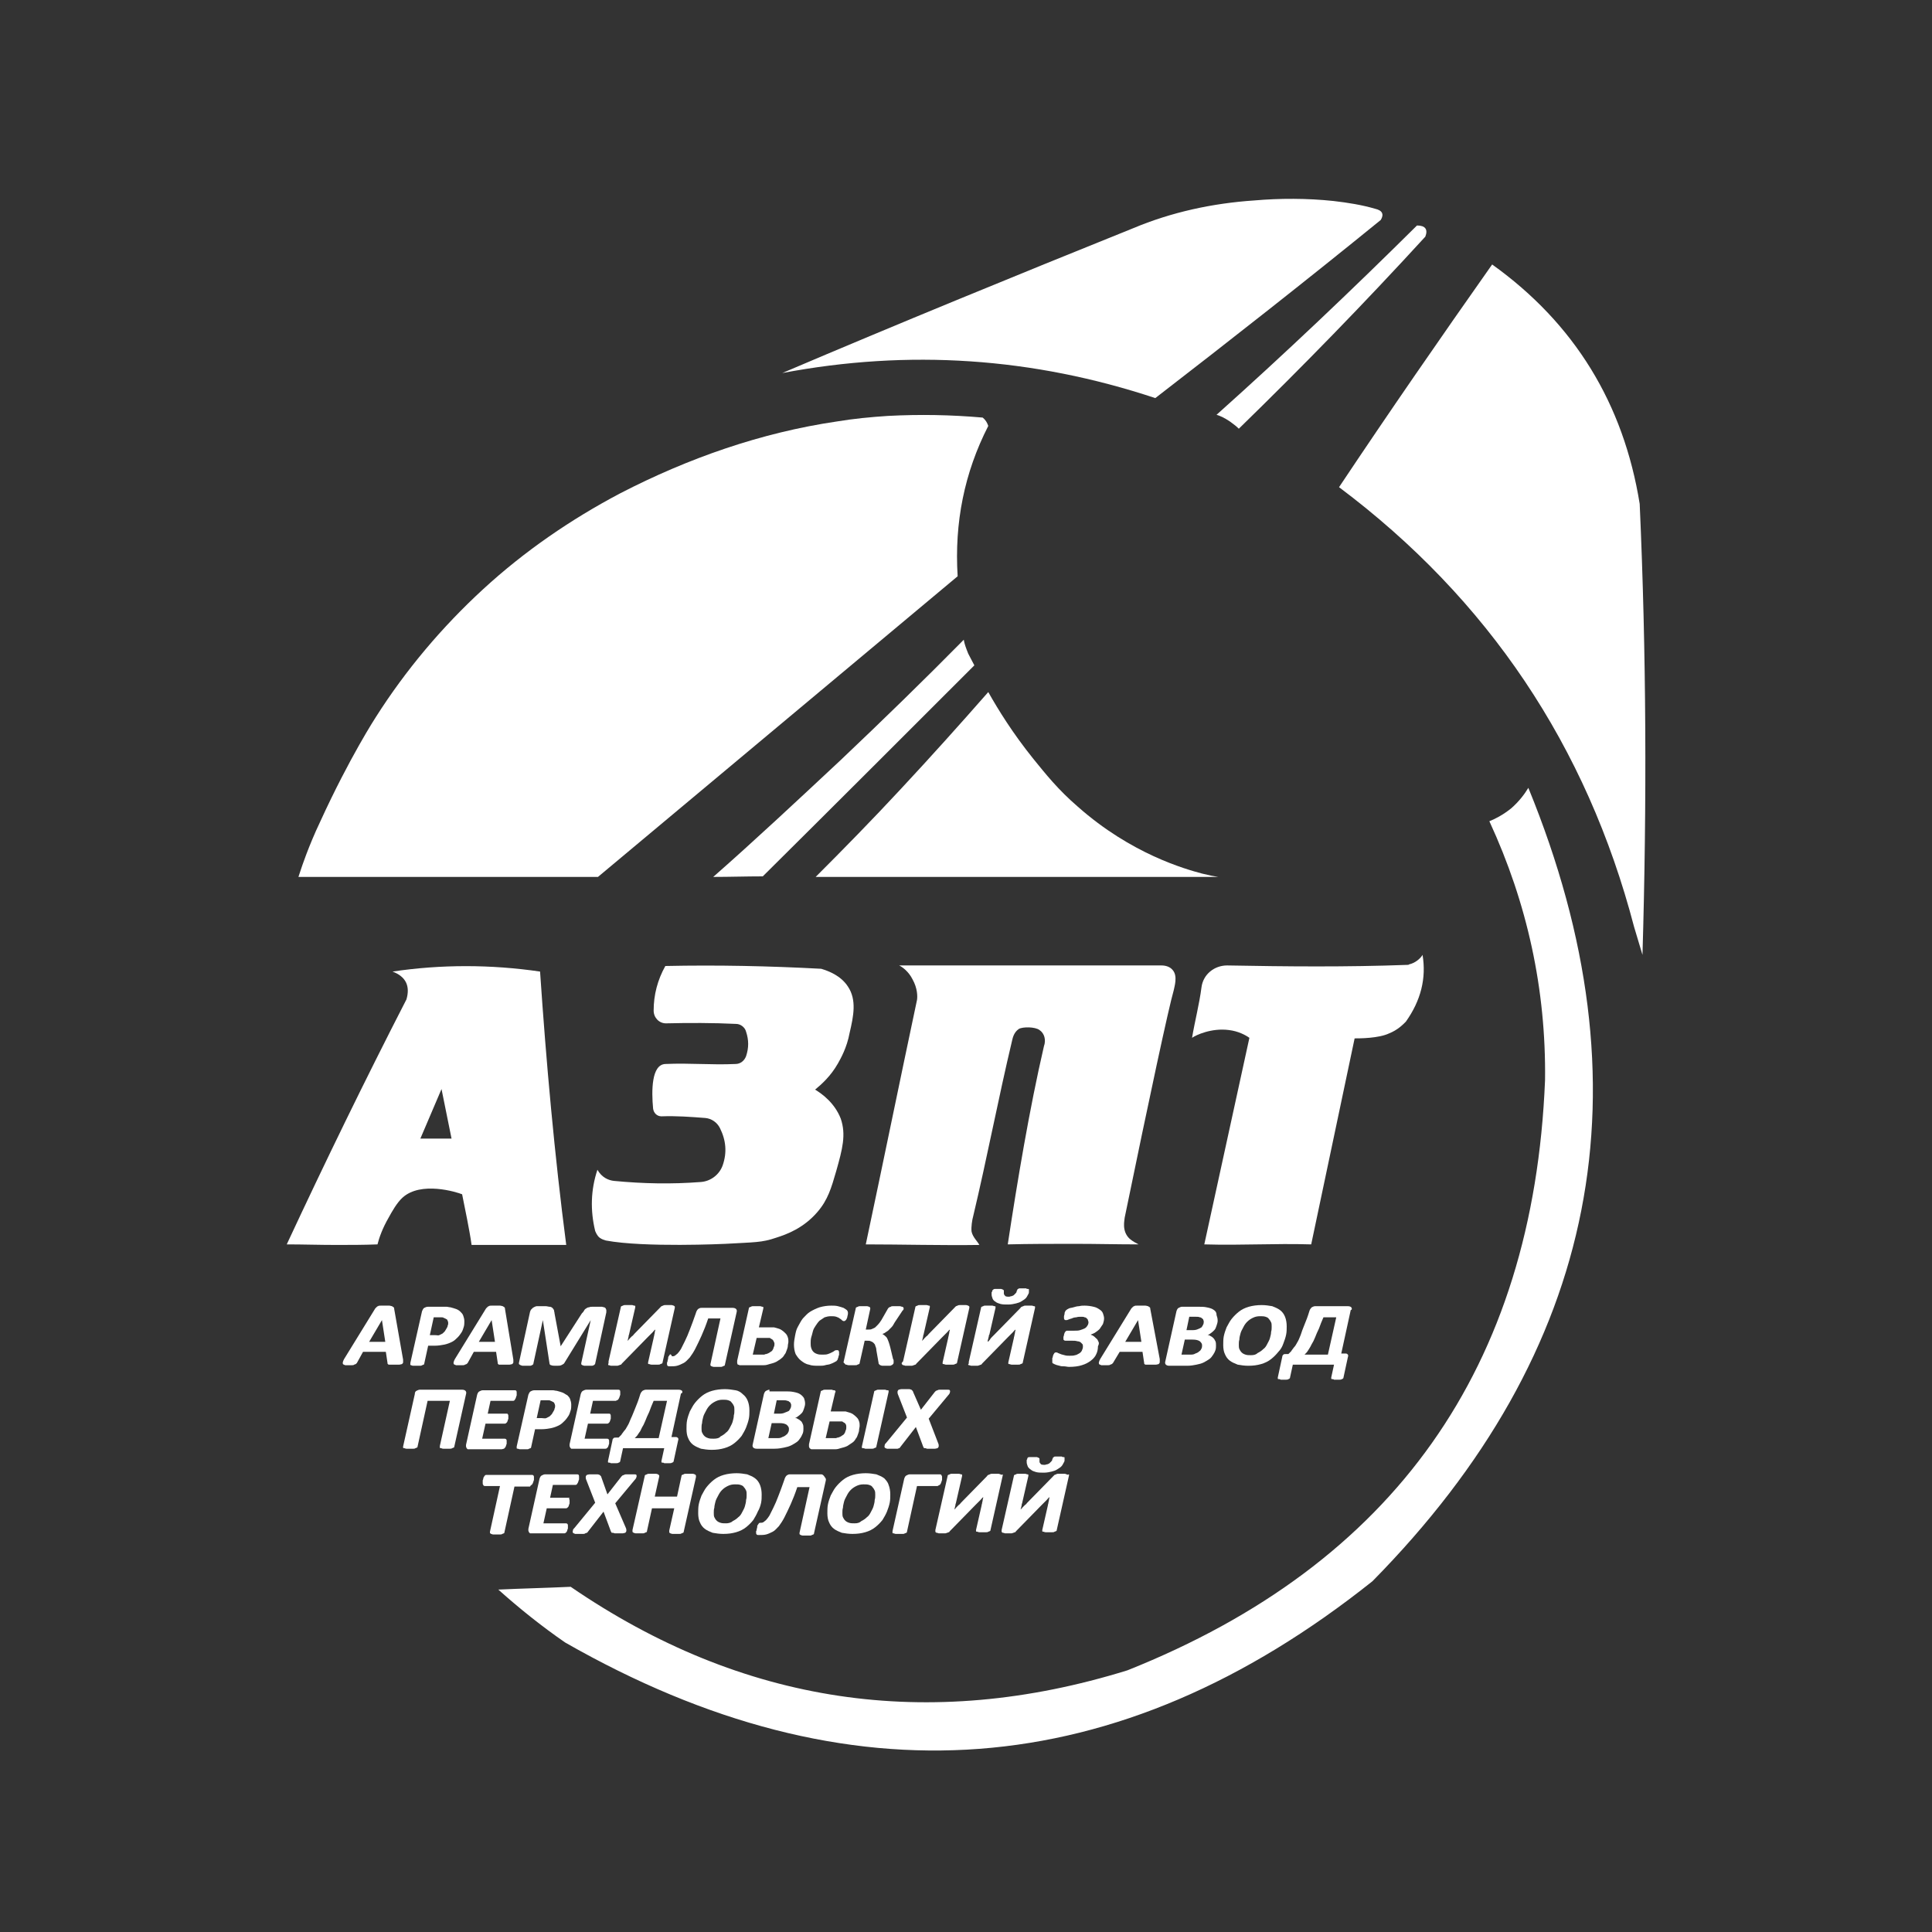 <?xml version="1.0" encoding="UTF-8"?> <svg xmlns="http://www.w3.org/2000/svg" width="347" height="347" viewBox="0 0 347 347" fill="none"><rect x="0" y="0" width="347" height="347" fill="#333333" stroke="none"/><path fill-rule="evenodd" clip-rule="evenodd" d="M239.5 36.1C242.1 36.4 244.6 36.8 247 37.5C248.3 37.8 248.6 38.5 248 39.5C234.6 50.4 221.1 61 207.5 71.5C185.5 64.2 163.2 62.7 140.5 67C161.4 58.1 182.4 49.5 203.5 41C210.4 38.1 217.8 36.5 225.3 36C229.9 35.6 234.8 35.6 239.5 36.1Z" fill="white"></path><path fill-rule="evenodd" clip-rule="evenodd" d="M254.5 40.5C256 40.5 256.5 41.2 256 42.5C245.2 54.3 234 65.8 222.5 77C222.1 76.6 221.6 76.2 220.9 75.7C220 75.1 219.2 74.7 218.5 74.5C230.8 63.5 242.8 52.1 254.5 40.5Z" fill="white"></path><path fill-rule="evenodd" clip-rule="evenodd" d="M159.5 74.7C165.2 74.4 170.8 74.5 176.5 75C177 75.4 177.3 75.9 177.5 76.5C173.2 84.9 171.4 93.9 172 103.5C150.5 121.5 128.9 139.5 107.4 157.5C100.2 157.5 85.4 157.5 78.2 157.5C72.8 157.5 59 157.5 53.6 157.5C53.7 157.2 53.9 156.6 54.1 156C54.1 156 55.4 152 57.5 147.6C62.8 136 67.5 128.8 67.5 128.8C72.9 120.3 79.4 112.6 86.8 105.8C94.2 99 102.5 93.3 111.4 88.6C123.6 82.3 136.7 77.7 150.3 75.7C153.3 75.2 156.4 74.9 159.5 74.7Z" fill="white"></path><path fill-rule="evenodd" clip-rule="evenodd" d="M294.5 90.5C291.6 72.5 282.8 58.1 268 47.5C258.7 60.7 249.5 74 240.5 87.5C267.3 107.6 285 134 293.5 166.5C294 168.2 294.5 169.8 295 171.5C295.8 144.3 295.7 117.3 294.5 90.5Z" fill="white"></path><path fill-rule="evenodd" clip-rule="evenodd" d="M173.1 114.9C173.2 115.6 173.5 116.4 173.9 117.4C174.3 118.2 174.7 118.9 175 119.5C162.8 131.7 149.2 145.3 137 157.4C134 157.4 131 157.5 128.1 157.5C135.5 151 143.3 143.7 150.9 136.6C158.6 129.3 166 122.1 173.1 114.9Z" fill="white"></path><path fill-rule="evenodd" clip-rule="evenodd" d="M177.5 124.3C179.3 127.5 181.9 131.7 185.6 136.3C187.8 139 190 141.8 193.6 144.9C203.2 153.4 212.9 156.1 215.9 156.9C217.1 157.2 218.1 157.4 218.8 157.5C213.1 157.5 195.9 157.5 190.3 157.5C178.5 157.5 158.4 157.5 146.5 157.5C151.5 152.5 156.7 147.2 161.8 141.7C167.3 135.8 172.5 130 177.5 124.3Z" fill="white"></path><path fill-rule="evenodd" clip-rule="evenodd" d="M274.5 141.5C296.5 195.2 287.2 242.7 246.5 284C200.7 320.5 152.4 324.1 101.5 295C97.3 292.1 93.3 288.9 89.5 285.5C93.8 285.3 98.2 285.2 102.5 285C133.3 306.1 166.7 311.1 202.5 300C250.4 280.9 275.4 245.6 277.5 194C277.7 177.7 274.3 162.2 267.5 147.5C268.5 147.1 269.9 146.4 271.4 145.2C272.9 143.9 273.9 142.5 274.5 141.5Z" fill="white"></path><path fill-rule="evenodd" clip-rule="evenodd" d="M152.3 177.2C151 175.2 148.8 174.4 147.5 174C138.2 173.5 128.8 173.3 119.5 173.5C118.1 176 117.4 178.7 117.4 181.5C117.4 182.8 118.4 183.8 119.6 183.8C123.7 183.7 128.1 183.7 132.2 183.9C133 183.9 133.8 184.5 134 185.3C134.5 186.8 134.5 188.2 134 189.7C133.7 190.5 133 191.1 132.1 191.1C127.6 191.3 124 190.9 119.5 191.1C117 191.2 117 195.9 117.3 199.1C117.4 199.9 118 200.5 118.8 200.5C121.5 200.4 124.1 200.6 126.7 200.8C127.8 200.9 128.8 201.6 129.3 202.6C130.4 204.8 130.6 207 129.8 209.3C129.2 211 127.6 212.2 125.8 212.3C120.6 212.7 115.5 212.6 110.3 212.1C109.3 212 108.1 211.5 107.3 210.1C106.1 213.7 106 217.4 106.9 221.1C107 221.3 107.2 221.9 107.7 222.3C108.1 222.6 108.5 222.7 108.8 222.8C115.7 224.1 130.3 223.4 130.3 223.4C135.5 223.1 136.8 223.2 139.4 222.3C141.3 221.7 144.3 220.6 146.8 217.7C148.7 215.5 149.3 213.4 150.2 210.3C151.3 206.4 152 203.8 151 200.9C149.9 198.1 147.7 196.5 146.4 195.7C147.5 194.8 149.2 193.3 150.5 191C151 190.1 152.1 188.2 152.6 185.5C153.3 182.5 153.9 179.6 152.3 177.2Z" fill="white"></path><path fill-rule="evenodd" clip-rule="evenodd" d="M161.5 173.4H208.6C209.3 173.4 210.1 173.6 210.6 174.2C211.6 175.3 210.9 177.3 210.8 177.9C209.9 181 206.5 196.8 202 218.7C202 219.1 201.4 221.1 202.9 222.5C203.5 223 204.1 223.3 204.5 223.5C200.7 223.5 196.9 223.4 193 223.4C188.9 223.4 184.9 223.4 181 223.5C182.7 212.3 184.9 199.1 187.5 187.9C187.9 186.8 187.6 185.6 186.7 185C185.9 184.4 183.7 184.4 183 184.8C182.1 185.4 181.9 186.4 181.8 186.8C179.3 197.3 177.3 207.9 174.8 218.4C174.6 219.1 174.4 220.4 174.5 221.2C174.7 222.2 175.6 223 175.9 223.6C169.4 223.7 161.8 223.5 155.5 223.5C158.6 208.9 161.6 194.2 164.7 179.6C164.8 179 164.8 177.5 163.9 175.9C163.2 174.5 162.1 173.7 161.5 173.4Z" fill="white"></path><path fill-rule="evenodd" clip-rule="evenodd" d="M255.5 171.5C256.2 175.7 255.2 179.7 252.5 183.5C251.9 184.1 251 185 249.5 185.6C247.6 186.5 244.2 186.5 243.3 186.5C240.7 198.8 238.1 211.2 235.5 223.5C228.7 223.3 223.2 223.7 216.3 223.5C219 211.1 221.7 198.8 224.4 186.4C223.7 185.9 222.4 185.2 220.7 185C217.6 184.6 214.8 185.9 214.1 186.4C214.6 183.4 215.4 180.4 215.8 177.3C216.1 175 218.1 173.4 220.4 173.4C231.2 173.6 241.8 173.7 252.7 173.3C252.9 173.3 253 173.3 253.1 173.2C254.1 173 255.1 172.2 255.5 171.5Z" fill="white"></path><path fill-rule="evenodd" clip-rule="evenodd" d="M97 174.5C88.1 173.2 79.2 173.2 70.5 174.5C72.9 175.4 73.7 177.1 73 179.5C65.5 194.1 58.4 208.7 51.5 223.5C54.4 223.5 57.4 223.6 60.4 223.6C62.9 223.6 65.3 223.6 67.8 223.5C68.1 222.3 68.7 220.6 69.8 218.7C70.4 217.6 71.3 216 72.3 215.1C75.6 212.1 82 214.1 83 214.5C83.3 216 83.6 217.5 83.9 219C84.2 220.6 84.5 222.1 84.7 223.6C90.4 223.6 96 223.6 101.7 223.6C99.6 207.5 98.1 190.8 97 174.5ZM75.5 204.5C76.8 201.5 78 198.6 79.3 195.6C79.9 198.6 80.5 201.5 81.1 204.5C79.2 204.5 77.4 204.5 75.5 204.5Z" fill="white"></path><path d="M70.8 235.1C70.8 235 70.8 234.9 70.7 234.8C70.6 234.7 70.5 234.7 70.4 234.6C70.3 234.6 70.1 234.5 69.9 234.5C69.7 234.5 69.4 234.5 69.1 234.5C68.8 234.5 68.6 234.5 68.4 234.5C68.2 234.5 68 234.5 67.9 234.6C67.8 234.6 67.7 234.7 67.6 234.8C67.5 234.9 67.5 234.9 67.4 235L61.8 244.1C61.7 244.3 61.6 244.5 61.6 244.6C61.5 244.8 61.6 244.9 61.6 245C61.7 245.1 61.8 245.1 62 245.2C62.2 245.2 62.4 245.2 62.6 245.2C62.9 245.2 63.1 245.2 63.2 245.2C63.4 245.2 63.5 245.2 63.6 245.1C63.7 245.1 63.8 245 63.9 245C64 244.9 64 244.9 64.1 244.8L65.2 242.8H69.3L69.6 244.8C69.6 244.9 69.6 245 69.7 245C69.7 245.1 69.8 245.1 69.9 245.1C70 245.1 70.1 245.1 70.3 245.1C70.4 245.1 70.6 245.1 70.9 245.1C71.2 245.1 71.5 245.1 71.7 245.1C71.9 245.1 72.1 245 72.2 245C72.3 244.9 72.4 244.8 72.4 244.7C72.4 244.6 72.4 244.4 72.4 244.2L70.8 235.1ZM69.2 241H66.3L68.6 237.1L69.2 241Z" fill="white"></path><path d="M73.8 245.2C73.9 245.2 74 245.3 74.2 245.3C74.4 245.3 74.5 245.3 74.8 245.3C75 245.3 75.2 245.3 75.4 245.3C75.6 245.3 75.7 245.3 75.8 245.2C75.9 245.2 76 245.1 76.1 245.1C76.2 245 76.2 245 76.2 244.9L76.9 241.7H78C78.7 241.7 79.3 241.6 79.8 241.5C80.3 241.4 80.8 241.2 81.2 241C81.6 240.8 81.9 240.5 82.2 240.2C82.5 239.9 82.7 239.6 82.9 239.3C83.1 239 83.2 238.6 83.3 238.3C83.4 238 83.4 237.6 83.4 237.3C83.4 236.9 83.3 236.6 83.2 236.3C83.1 236 82.9 235.8 82.7 235.6C82.5 235.4 82.2 235.2 81.9 235.1C81.6 235 81.3 234.9 80.9 234.8C80.7 234.8 80.4 234.7 80.2 234.7C80 234.7 79.7 234.7 79.4 234.7H76.9C76.6 234.7 76.4 234.8 76.2 234.9C76 235 75.9 235.3 75.8 235.5L73.7 244.8C73.7 244.9 73.7 245 73.7 245.1C73.6 245.1 73.7 245.1 73.8 245.2ZM78.1 239.8H77.2L77.9 236.6H78.8C79 236.6 79.1 236.6 79.3 236.6C79.4 236.6 79.6 236.6 79.7 236.7C80 236.8 80.1 236.9 80.3 237C80.4 237.2 80.5 237.4 80.5 237.6C80.5 237.8 80.5 237.9 80.4 238.1C80.4 238.3 80.3 238.4 80.2 238.6C80.1 238.8 80 238.9 79.9 239.1C79.8 239.2 79.6 239.4 79.5 239.5C79.3 239.6 79.1 239.7 78.9 239.8C78.7 239.9 78.5 239.8 78.1 239.8Z" fill="white"></path><path d="M89.1 242.8L89.4 244.8C89.4 244.9 89.4 245 89.5 245C89.5 245.1 89.6 245.1 89.7 245.1C89.8 245.1 89.9 245.1 90.1 245.1C90.2 245.1 90.4 245.1 90.7 245.1C91 245.1 91.3 245.1 91.5 245.1C91.7 245.1 91.9 245 92 245C92.1 244.9 92.2 244.8 92.2 244.7C92.2 244.6 92.2 244.4 92.2 244.2L90.7 235.1C90.7 235 90.7 234.9 90.6 234.8C90.5 234.7 90.4 234.7 90.3 234.6C90.2 234.6 90 234.5 89.8 234.5C89.6 234.5 89.3 234.5 89 234.5C88.7 234.5 88.5 234.5 88.3 234.5C88.1 234.5 87.9 234.5 87.8 234.6C87.7 234.6 87.6 234.7 87.5 234.8C87.4 234.9 87.4 234.9 87.3 235L81.7 244.1C81.6 244.3 81.5 244.5 81.5 244.6C81.4 244.8 81.5 244.9 81.5 245C81.6 245.1 81.7 245.1 81.9 245.2C82.1 245.2 82.3 245.2 82.5 245.2C82.8 245.2 83 245.2 83.1 245.2C83.3 245.2 83.4 245.2 83.5 245.1C83.6 245.1 83.7 245 83.8 245C83.9 244.9 83.9 244.9 84 244.8L85.1 242.8H89.1ZM88.9 241H86L88.3 237.1L88.9 241Z" fill="white"></path><path d="M93.5 245.2C93.6 245.2 93.7 245.3 93.9 245.3C94 245.3 94.2 245.3 94.5 245.3C94.8 245.3 94.9 245.3 95.1 245.3C95.3 245.3 95.4 245.3 95.5 245.2C95.6 245.2 95.7 245.1 95.7 245.1C95.8 245 95.8 245 95.8 244.9L97.5 237.1L98.7 244.9C98.7 245 98.8 245.2 99 245.2C99.2 245.3 99.5 245.3 99.9 245.3C100.3 245.3 100.6 245.3 100.8 245.2C101 245.1 101.2 245 101.3 244.9L106.1 237.1L104.4 244.8C104.4 244.9 104.4 245 104.4 245C104.4 245.1 104.5 245.1 104.6 245.2C104.7 245.2 104.8 245.3 105 245.3C105.1 245.3 105.3 245.3 105.6 245.3C105.8 245.3 106 245.3 106.2 245.3C106.4 245.3 106.5 245.3 106.6 245.2C106.7 245.2 106.8 245.1 106.8 245.1C106.8 245 106.9 245 106.9 244.9L108.9 235.7C108.9 235.6 108.9 235.4 108.9 235.3C108.9 235.2 108.8 235.1 108.8 235C108.7 234.9 108.6 234.8 108.5 234.8C108.4 234.8 108.2 234.7 108.1 234.7H106.5C106.2 234.7 106 234.7 105.8 234.8C105.6 234.8 105.4 234.9 105.3 235C105.1 235.1 105 235.2 104.9 235.4C104.8 235.6 104.7 235.7 104.5 235.9L100.7 241.8L99.6 235.9C99.6 235.7 99.5 235.5 99.5 235.3C99.4 235.1 99.3 235 99.2 234.9C99.1 234.8 98.9 234.7 98.7 234.7C98.5 234.7 98.3 234.6 98 234.6H96.5C96.4 234.6 96.2 234.6 96.1 234.7C96 234.7 95.9 234.8 95.7 234.9C95.6 235 95.5 235.1 95.4 235.2C95.3 235.3 95.3 235.4 95.2 235.6L93.2 244.8C93.2 244.9 93.2 245 93.2 245C93.3 245.1 93.4 245.1 93.5 245.2Z" fill="white"></path><path d="M109.3 245.2C109.4 245.2 109.5 245.2 109.7 245.3C109.8 245.3 110 245.3 110.3 245.3C110.5 245.3 110.7 245.3 110.8 245.3C110.9 245.3 111 245.3 111.2 245.2C111.3 245.2 111.4 245.1 111.5 245.1C111.6 245.1 111.6 245 111.7 244.9L116.3 240.2C116.6 239.9 116.9 239.6 117.2 239.3C117.4 239.1 117.5 238.9 117.7 238.8C117.7 239 117.6 239.1 117.6 239.3C117.6 239.5 117.5 239.7 117.5 239.8C117.5 240 117.4 240.1 117.4 240.3L116.4 244.7C116.4 244.8 116.4 244.9 116.4 244.9C116.4 245 116.5 245 116.6 245C116.7 245 116.8 245.1 117 245.1C117.2 245.1 117.3 245.1 117.6 245.1C117.8 245.1 118 245.1 118.2 245.1C118.4 245.1 118.5 245.1 118.6 245C118.7 245 118.8 244.9 118.9 244.9C119 244.8 119 244.8 119 244.7L121.2 234.9C121.2 234.8 121.2 234.7 121.2 234.7C121.2 234.6 121.1 234.6 121 234.5C120.9 234.5 120.8 234.4 120.6 234.4C120.5 234.4 120.3 234.4 120 234.4C119.8 234.4 119.7 234.4 119.5 234.4C119.4 234.4 119.2 234.4 119.1 234.5C119 234.5 118.9 234.6 118.8 234.6C118.7 234.7 118.7 234.7 118.6 234.8L113.9 239.6C113.8 239.7 113.7 239.9 113.5 240C113.4 240.1 113.2 240.3 113.1 240.4C113 240.5 112.9 240.7 112.7 240.8C112.7 240.7 112.8 240.6 112.8 240.5C112.8 240.3 112.9 240.2 112.9 240C112.9 239.8 113 239.7 113 239.6L114.1 234.8C114.1 234.7 114.1 234.6 114.1 234.6C114.1 234.5 114 234.5 113.9 234.5C113.8 234.5 113.7 234.4 113.5 234.4C113.4 234.4 113.2 234.4 112.9 234.4C112.6 234.4 112.5 234.4 112.3 234.4C112.1 234.4 112 234.4 111.9 234.5C111.8 234.5 111.7 234.6 111.6 234.6C111.5 234.7 111.5 234.7 111.5 234.8L109.3 244.5C109.3 244.6 109.3 244.7 109.3 244.8C109.2 245.1 109.2 245.1 109.3 245.2Z" fill="white"></path><path d="M120.3 243.3C120.2 243.4 120.2 243.5 120.1 243.6C120 243.7 120 243.8 120 244C120 244.1 119.9 244.3 119.9 244.4C119.9 244.5 119.9 244.6 119.8 244.7C119.8 244.8 119.8 244.9 119.8 244.9C119.8 245.1 119.8 245.2 119.9 245.3C120 245.4 120.1 245.4 120.3 245.4C120.8 245.4 121.2 245.4 121.6 245.3C122 245.2 122.4 245 122.8 244.8C123.2 244.6 123.5 244.2 123.9 243.8C124.2 243.4 124.6 242.8 124.9 242.2C125.2 241.6 125.6 240.8 126 239.9C126.4 239 126.8 238 127.2 236.8H129.4L127.6 245C127.6 245.1 127.6 245.2 127.6 245.2C127.6 245.3 127.7 245.3 127.8 245.4C127.9 245.4 128 245.5 128.2 245.5C128.4 245.5 128.5 245.5 128.8 245.5C129 245.5 129.2 245.5 129.4 245.5C129.6 245.5 129.7 245.5 129.8 245.4C129.9 245.4 130 245.3 130.1 245.3C130.2 245.2 130.2 245.2 130.2 245.1L132.3 235.7C132.4 235.4 132.3 235.2 132.2 235.1C132.1 235 131.9 234.9 131.6 234.9H126C125.9 234.9 125.7 234.9 125.6 235C125.5 235 125.4 235.1 125.3 235.2C125.2 235.3 125.2 235.4 125.1 235.5C125.1 235.6 125 235.7 125 235.8C124.6 237 124.2 238 123.9 238.8C123.6 239.6 123.3 240.3 123 240.9C122.7 241.5 122.5 241.9 122.3 242.3C122.1 242.6 121.9 242.9 121.7 243.1C121.5 243.3 121.3 243.4 121.2 243.5C121 243.6 120.9 243.6 120.7 243.6C120.5 243.2 120.4 243.2 120.3 243.3Z" fill="white"></path><path d="M132.8 245.2C132.9 245.2 133 245.2 133.1 245.2H136C136.4 245.2 136.9 245.2 137.2 245.2C137.6 245.2 137.9 245.1 138.2 245C138.6 244.9 139 244.8 139.4 244.6C139.7 244.4 140.1 244.2 140.3 244C140.6 243.8 140.8 243.5 140.9 243.3C141.1 243.1 141.2 242.8 141.3 242.5C141.4 242.2 141.5 242 141.5 241.7C141.5 241.5 141.6 241.2 141.6 241C141.6 240.7 141.6 240.5 141.5 240.2C141.4 239.9 141.3 239.7 141.1 239.5C140.9 239.3 140.7 239.1 140.4 238.9C140.1 238.7 139.8 238.6 139.4 238.5C139.3 238.5 139.1 238.4 139 238.4C138.9 238.4 138.7 238.4 138.6 238.4C138.4 238.4 138.3 238.4 138.1 238.4C137.9 238.4 137.7 238.4 137.5 238.4H136.3L137.1 235C137.1 234.9 137.1 234.8 137.1 234.8C137.1 234.7 137 234.7 136.9 234.7C136.8 234.7 136.7 234.6 136.5 234.6C136.4 234.6 136.2 234.6 135.9 234.6C135.6 234.6 135.5 234.6 135.3 234.6C135.1 234.6 135 234.6 134.9 234.7C134.8 234.7 134.7 234.8 134.6 234.8C134.5 234.9 134.5 234.9 134.5 235L132.4 244.4C132.4 244.5 132.4 244.7 132.4 244.8C132.4 244.9 132.5 245 132.5 245.1C132.6 245.1 132.7 245.1 132.8 245.2ZM136.4 243.3H135.2L135.9 240.3H137.1C137.3 240.3 137.4 240.3 137.6 240.3C137.7 240.3 137.8 240.3 137.9 240.3C138 240.3 138.1 240.3 138.2 240.3C138.3 240.3 138.3 240.3 138.4 240.4C138.6 240.5 138.8 240.6 138.9 240.8C139 241 139.1 241.2 139.1 241.3C139.1 241.5 139.1 241.7 139 241.9C138.9 242.1 138.9 242.3 138.8 242.4C138.7 242.6 138.6 242.7 138.4 242.8C138.3 242.9 138.1 243 137.9 243.1C137.8 243.1 137.7 243.2 137.6 243.2C137.5 243.2 137.4 243.2 137.3 243.3C137.2 243.3 137.1 243.3 136.9 243.3C136.8 243.3 136.6 243.3 136.4 243.3Z" fill="white"></path><path d="M143.9 244.4C144.3 244.7 144.7 245 145.3 245.1C145.8 245.3 146.4 245.3 147.1 245.3C147.5 245.3 147.9 245.3 148.2 245.2C148.5 245.1 148.9 245.1 149.1 245C149.4 244.9 149.6 244.8 149.8 244.7C150 244.6 150.1 244.5 150.2 244.5C150.3 244.4 150.3 244.3 150.4 244.3C150.4 244.2 150.5 244.1 150.5 244C150.5 243.9 150.6 243.8 150.6 243.7C150.6 243.6 150.6 243.5 150.7 243.4C150.7 243.3 150.7 243.2 150.7 243.1C150.7 243 150.7 243 150.7 242.9C150.7 242.8 150.7 242.7 150.6 242.6C150.6 242.5 150.5 242.5 150.3 242.5C150.2 242.5 150 242.5 149.9 242.6C149.8 242.7 149.6 242.8 149.4 242.9C149.2 243 149 243.1 148.7 243.2C148.4 243.3 148.1 243.3 147.7 243.3C147.4 243.3 147.1 243.3 146.8 243.2C146.5 243.1 146.3 243 146.1 242.8C145.9 242.6 145.8 242.4 145.7 242.1C145.6 241.8 145.6 241.5 145.6 241.2C145.6 240.9 145.6 240.6 145.7 240.2C145.8 239.9 145.9 239.5 146 239.1C146.1 238.7 146.3 238.4 146.5 238.1C146.7 237.8 146.9 237.5 147.2 237.2C147.5 237 147.8 236.8 148.1 236.6C148.4 236.5 148.8 236.4 149.2 236.4C149.6 236.4 149.9 236.4 150.2 236.5C150.5 236.6 150.7 236.7 150.8 236.8C151 236.9 151.1 237 151.2 237.1C151.5 237.4 151.8 237.3 152 237C152.1 236.8 152.2 236.6 152.2 236.4C152.3 236.1 152.3 235.9 152.3 235.8C152.3 235.6 152.2 235.4 152.1 235.3C152 235.2 151.8 235.1 151.5 234.9C151.2 234.8 150.9 234.7 150.5 234.6C150.1 234.5 149.7 234.5 149.3 234.5C148.6 234.5 147.9 234.6 147.2 234.8C146.6 235 146 235.3 145.5 235.6C145 235.9 144.6 236.4 144.2 236.8C143.8 237.3 143.6 237.8 143.3 238.3C143 238.8 142.9 239.4 142.8 239.9C142.7 240.4 142.6 241 142.6 241.5C142.6 242.1 142.7 242.7 142.9 243.2C143.2 243.7 143.5 244.1 143.9 244.4Z" fill="white"></path><path d="M151.8 245C151.8 245.1 151.9 245.1 152 245.1C152.1 245.1 152.2 245.2 152.4 245.2C152.6 245.2 152.7 245.2 153 245.2C153.2 245.2 153.4 245.2 153.6 245.2C153.8 245.2 153.9 245.2 154 245.1C154.1 245.1 154.2 245 154.3 245C154.4 244.9 154.4 244.9 154.4 244.8L155.3 240.8H155.7C156 240.8 156.2 240.8 156.4 240.9C156.6 241 156.7 241 156.9 241.2C157 241.3 157.2 241.5 157.2 241.7C157.3 241.9 157.4 242.2 157.4 242.5L157.8 244.8C157.8 244.9 157.8 245 157.9 245C157.9 245.1 158 245.1 158.1 245.2C158.2 245.2 158.3 245.3 158.5 245.3C158.7 245.3 158.9 245.3 159.1 245.3C159.3 245.3 159.5 245.3 159.7 245.3C159.9 245.3 160 245.3 160.1 245.2C160.2 245.2 160.3 245.1 160.4 245C160.5 244.9 160.5 244.8 160.5 244.7C160.5 244.6 160.5 244.5 160.5 244.4C160.5 244.3 160.5 244.2 160.4 244.1L159.9 242C159.8 241.6 159.7 241.3 159.6 241C159.5 240.7 159.4 240.5 159.3 240.3C159.2 240.1 159 240 158.8 239.8C158.7 239.7 158.6 239.7 158.5 239.6C158.6 239.5 158.8 239.5 158.9 239.4C159.1 239.3 159.3 239.1 159.5 239C159.7 238.8 159.9 238.6 160.1 238.4C160.3 238.2 160.5 237.9 160.7 237.5L161.9 235.7C162 235.5 162.1 235.4 162.2 235.3C162.3 235.2 162.3 235.1 162.3 235C162.3 234.9 162.3 234.9 162.2 234.8C162.2 234.7 162.1 234.7 162 234.7C161.9 234.7 161.8 234.6 161.6 234.6C161.5 234.6 161.3 234.6 161 234.6C160.7 234.6 160.5 234.6 160.4 234.6C160.2 234.6 160.1 234.6 160 234.7C159.9 234.7 159.8 234.8 159.7 234.8C159.6 234.9 159.6 234.9 159.5 235L158.3 237.1C158.1 237.4 157.9 237.7 157.7 237.9C157.5 238.1 157.3 238.3 157.2 238.4C157.1 238.5 156.8 238.6 156.6 238.7C156.4 238.8 156.2 238.8 155.9 238.8H155.5L156.3 235.1C156.3 235 156.3 234.9 156.3 234.9C156.3 234.8 156.2 234.8 156.1 234.7C156 234.7 155.9 234.6 155.7 234.6C155.6 234.6 155.4 234.6 155.1 234.6C154.9 234.6 154.7 234.6 154.5 234.6C154.3 234.6 154.2 234.6 154.1 234.7C154 234.7 153.9 234.8 153.8 234.8C153.7 234.9 153.7 234.9 153.7 235L151.5 244.7C151.7 244.9 151.8 245 151.8 245Z" fill="white"></path><path d="M162 245C162 245.1 162.1 245.1 162.2 245.2C162.3 245.2 162.4 245.2 162.6 245.3C162.7 245.3 162.9 245.3 163.2 245.3C163.4 245.3 163.6 245.3 163.7 245.3C163.8 245.3 163.9 245.3 164.1 245.2C164.2 245.2 164.3 245.1 164.4 245.1C164.5 245.1 164.5 245 164.6 244.9L169.2 240.2C169.5 239.9 169.8 239.6 170.1 239.3C170.3 239.1 170.4 238.9 170.6 238.8C170.6 239 170.5 239.1 170.5 239.3C170.5 239.5 170.4 239.7 170.4 239.8C170.4 240 170.3 240.1 170.3 240.3L169.3 244.7C169.3 244.8 169.3 244.9 169.3 244.9C169.3 245 169.4 245 169.5 245C169.6 245 169.7 245.1 169.9 245.1C170.1 245.1 170.2 245.1 170.5 245.1C170.7 245.1 170.9 245.1 171.1 245.1C171.3 245.1 171.4 245.1 171.5 245C171.6 245 171.7 244.9 171.8 244.9C171.9 244.8 171.9 244.8 171.9 244.7L174.1 234.9C174.1 234.8 174.1 234.7 174.1 234.7C174.1 234.6 174 234.6 173.9 234.5C173.8 234.5 173.7 234.4 173.5 234.4C173.4 234.4 173.2 234.4 172.9 234.4C172.7 234.4 172.6 234.4 172.4 234.4C172.3 234.4 172.1 234.4 172 234.5C171.9 234.5 171.8 234.6 171.7 234.6C171.6 234.7 171.6 234.7 171.5 234.8L166.8 239.6C166.7 239.7 166.6 239.9 166.4 240C166.3 240.1 166.1 240.3 166 240.4C165.9 240.5 165.8 240.7 165.6 240.8C165.6 240.7 165.7 240.6 165.7 240.5C165.7 240.3 165.8 240.2 165.8 240C165.8 239.8 165.9 239.7 165.9 239.6L167 234.8C167 234.7 167 234.6 167 234.6C167 234.5 166.9 234.5 166.8 234.5C166.7 234.5 166.6 234.4 166.4 234.4C166.3 234.4 166.1 234.4 165.8 234.4C165.5 234.4 165.4 234.4 165.2 234.4C165 234.4 164.9 234.4 164.8 234.5C164.7 234.5 164.6 234.6 164.5 234.6C164.4 234.7 164.4 234.7 164.4 234.8L162.2 244.5C161.9 244.8 161.9 244.9 162 245Z" fill="white"></path><path d="M174 245.2C174.1 245.2 174.2 245.2 174.4 245.3C174.5 245.3 174.7 245.3 175 245.3C175.2 245.3 175.4 245.3 175.5 245.3C175.6 245.3 175.7 245.3 175.9 245.2C176 245.2 176.1 245.1 176.2 245.1C176.3 245.1 176.3 245 176.4 244.9L181 240.2C181.3 239.9 181.6 239.6 181.9 239.3C182.1 239.1 182.2 238.9 182.4 238.8C182.4 239 182.3 239.1 182.3 239.3C182.3 239.5 182.2 239.7 182.2 239.8C182.2 240 182.1 240.1 182.1 240.3L181.1 244.7C181.1 244.8 181.1 244.9 181.1 244.9C181.1 245 181.2 245 181.3 245C181.4 245 181.5 245.1 181.7 245.1C181.9 245.1 182 245.1 182.3 245.1C182.5 245.1 182.7 245.1 182.9 245.1C183.1 245.1 183.2 245.1 183.3 245C183.4 245 183.5 244.9 183.6 244.9C183.7 244.8 183.7 244.8 183.7 244.7L185.9 234.9C185.9 234.8 185.9 234.7 185.9 234.7C185.9 234.6 185.8 234.6 185.7 234.6C185.6 234.6 185.5 234.5 185.3 234.5C185.2 234.5 185 234.5 184.7 234.5C184.5 234.5 184.4 234.5 184.2 234.5C184.1 234.5 183.9 234.5 183.8 234.6C183.7 234.6 183.6 234.7 183.5 234.7C183.4 234.8 183.3 234.8 183.3 234.9L178.6 239.7L178.2 240.1C178.1 240.2 177.9 240.4 177.8 240.6C177.7 240.7 177.6 240.9 177.4 241C177.4 240.9 177.4 240.9 177.4 240.8L177.6 240C177.6 239.9 177.6 239.8 177.7 239.7L178.8 234.9C178.8 234.8 178.8 234.7 178.8 234.7C178.8 234.6 178.7 234.6 178.6 234.6C178.5 234.6 178.4 234.5 178.2 234.5C178.1 234.5 177.9 234.5 177.6 234.5C177.4 234.5 177.2 234.5 177 234.5C176.8 234.5 176.7 234.5 176.6 234.6C176.5 234.6 176.4 234.7 176.3 234.7C176.2 234.8 176.2 234.8 176.2 234.9L174 244.6C174 244.7 174 244.8 174 244.9C173.8 245.1 173.9 245.1 174 245.2Z" fill="white"></path><path d="M178.8 233.8C179 234 179.4 234.1 179.7 234.2C180.1 234.3 180.5 234.3 181.1 234.3C181.6 234.3 182.1 234.2 182.5 234.1C182.9 234 183.2 233.9 183.5 233.7C183.8 233.5 184 233.4 184.2 233.2C184.4 233 184.5 232.8 184.6 232.6C184.7 232.4 184.8 232.3 184.8 232.1C184.8 232 184.8 231.9 184.8 231.8C184.8 231.7 184.8 231.7 184.8 231.6C184.8 231.5 184.7 231.5 184.6 231.5C184.5 231.5 184.4 231.5 184.3 231.4C184.2 231.4 184 231.4 183.8 231.4C183.6 231.4 183.4 231.4 183.2 231.4C183.1 231.4 182.9 231.4 182.9 231.5C182.8 231.5 182.7 231.6 182.7 231.7C182.7 231.8 182.6 231.8 182.6 231.9C182.6 232.1 182.5 232.2 182.4 232.3C182.3 232.4 182.2 232.5 182.1 232.6C182 232.7 181.9 232.7 181.7 232.8C181.5 232.8 181.4 232.9 181.2 232.9C180.7 232.9 180.5 232.8 180.5 232.7C180.4 232.6 180.3 232.5 180.3 232.3C180.3 232.2 180.3 232.2 180.3 232.2C180.3 232.2 180.3 232.1 180.3 232C180.3 231.9 180.3 231.9 180.3 231.8C180.3 231.7 180.2 231.7 180.1 231.6C180 231.6 179.9 231.5 179.8 231.5C179.7 231.5 179.5 231.5 179.3 231.5C179 231.5 178.8 231.5 178.7 231.5C178.5 231.5 178.4 231.6 178.3 231.7C178.3 231.7 178.2 231.8 178.2 231.9C178.2 232 178.2 232 178.1 232.1C178.1 232.2 178.1 232.3 178.1 232.3C178.1 232.4 178.1 232.5 178.1 232.5C178.1 232.8 178.2 233 178.3 233.3C178.4 233.5 178.6 233.7 178.8 233.8Z" fill="white"></path><path d="M197.3 241C197.2 240.8 197.1 240.5 196.9 240.4C196.7 240.2 196.5 240 196.3 239.9C196.2 239.8 196 239.8 195.9 239.7C196.2 239.6 196.4 239.5 196.6 239.4C196.9 239.2 197.2 239 197.5 238.7C197.7 238.4 197.9 238.1 198.1 237.8C198.2 237.5 198.3 237.1 198.3 236.8C198.3 236.5 198.2 236.2 198.1 235.9C198 235.6 197.8 235.4 197.5 235.2C197.2 235 196.9 234.8 196.4 234.7C196 234.6 195.4 234.5 194.8 234.5C194.5 234.5 194.2 234.5 193.8 234.6C193.5 234.6 193.1 234.7 192.8 234.8C192.5 234.9 192.2 234.9 192 235C191.8 235.1 191.6 235.2 191.5 235.3C191.4 235.4 191.3 235.5 191.3 235.6C191.2 235.7 191.2 235.9 191.2 236C191.2 236.1 191.1 236.3 191.1 236.4C191.1 236.5 191.1 236.6 191.1 236.7C191.1 236.8 191.1 236.9 191.2 237C191.2 237.1 191.3 237.1 191.5 237.1C191.6 237.1 191.7 237.1 191.9 237C192.1 236.9 192.2 236.9 192.5 236.8C192.7 236.7 193 236.6 193.3 236.6C193.6 236.5 193.9 236.5 194.2 236.5C194.4 236.5 194.7 236.5 194.8 236.6C195 236.6 195.1 236.7 195.2 236.8C195.3 236.9 195.4 237 195.4 237.1C195.4 237.2 195.5 237.3 195.5 237.5C195.5 237.7 195.4 238 195.3 238.1C195.2 238.3 195 238.5 194.8 238.6C194.6 238.7 194.3 238.8 194 238.9C193.7 239 193.4 239 193 239H191.8C191.7 239 191.6 239 191.6 239C191.5 239 191.5 239.1 191.4 239.1C191.3 239.2 191.3 239.3 191.2 239.4C191.2 239.5 191.1 239.6 191.1 239.8C191.1 239.9 191 240 191 240.2C191 240.3 191 240.4 191 240.4C191 240.5 191 240.7 191.1 240.7C191.2 240.8 191.3 240.8 191.4 240.8H192.5C192.9 240.8 193.2 240.8 193.5 240.9C193.7 240.9 194 241 194.1 241.1C194.2 241.2 194.3 241.3 194.4 241.4C194.5 241.5 194.5 241.7 194.5 241.9C194.5 242.1 194.4 242.4 194.3 242.6C194.2 242.8 194 243 193.8 243.1C193.6 243.2 193.3 243.4 193.1 243.4C192.8 243.5 192.5 243.5 192.1 243.5C191.8 243.5 191.5 243.5 191.2 243.4C190.9 243.3 190.7 243.3 190.5 243.2C190.3 243.1 190.2 243.1 190 243C189.9 242.9 189.7 242.9 189.7 242.9C189.6 242.9 189.5 242.9 189.4 243C189.3 243.1 189.3 243.2 189.2 243.3C189.2 243.4 189.1 243.5 189.1 243.6C189.1 243.7 189.1 243.8 189 243.9C189 244 189 244.1 189 244.2C189 244.3 189 244.3 189 244.4C189 244.5 189 244.6 189 244.7C189 244.8 189.1 244.9 189.2 244.9C189.3 245 189.4 245 189.6 245.1C189.8 245.2 190 245.2 190.3 245.3C190.6 245.4 190.8 245.4 191.1 245.4C191.4 245.4 191.7 245.5 192 245.5C192.9 245.5 193.7 245.4 194.3 245.2C195 245 195.5 244.7 195.9 244.4C196.3 244.1 196.7 243.7 196.9 243.2C197.1 242.8 197.2 242.3 197.2 241.8C197.4 241.4 197.4 241.2 197.3 241Z" fill="white"></path><path d="M206.6 235.1C206.6 235 206.6 234.9 206.5 234.8C206.4 234.7 206.3 234.7 206.2 234.6C206.1 234.6 205.9 234.5 205.7 234.5C205.5 234.5 205.2 234.5 204.9 234.5C204.6 234.5 204.4 234.5 204.2 234.5C204 234.5 203.8 234.5 203.7 234.6C203.6 234.6 203.5 234.7 203.4 234.8C203.3 234.9 203.3 234.9 203.2 235L197.6 244.1C197.5 244.3 197.4 244.5 197.4 244.6C197.3 244.8 197.4 244.9 197.4 245C197.5 245.1 197.6 245.1 197.8 245.2C198 245.2 198.2 245.2 198.4 245.2C198.7 245.2 198.9 245.2 199 245.2C199.2 245.2 199.3 245.2 199.4 245.1C199.5 245.1 199.6 245 199.7 245C199.8 244.9 199.8 244.9 199.9 244.8L201.1 242.8H205.2L205.5 244.8C205.5 244.9 205.5 245 205.6 245C205.6 245.1 205.7 245.1 205.8 245.1C205.9 245.1 206 245.1 206.2 245.1C206.3 245.1 206.5 245.1 206.8 245.1C207.1 245.1 207.4 245.1 207.6 245.1C207.8 245.1 208 245 208.1 245C208.2 244.9 208.3 244.8 208.3 244.6C208.3 244.5 208.3 244.3 208.3 244.1L206.6 235.1ZM205 241H202.1L204.4 237.1L205 241Z" fill="white"></path><path d="M217.9 235.2C217.6 235 217.2 234.9 216.7 234.8C216.3 234.7 215.7 234.7 215.1 234.7H212.3C212.1 234.7 211.9 234.8 211.7 234.9C211.5 235 211.4 235.2 211.3 235.5L209.3 244.5C209.2 244.8 209.3 245 209.4 245.1C209.5 245.2 209.7 245.3 210 245.3H213.2C213.9 245.3 214.4 245.2 214.9 245.1C215.4 245 215.8 244.9 216.2 244.7C216.6 244.5 216.9 244.3 217.2 244.1C217.5 243.9 217.7 243.6 217.9 243.3C218.1 243 218.2 242.8 218.3 242.5C218.4 242.2 218.4 241.9 218.4 241.7C218.4 241.4 218.4 241.1 218.3 240.9C218.2 240.7 218.1 240.5 217.9 240.3C217.7 240.1 217.5 240 217.3 239.9C217.2 239.8 217.1 239.8 216.9 239.8C217.1 239.7 217.3 239.6 217.4 239.5C217.7 239.3 217.9 239.1 218.1 238.9C218.3 238.7 218.4 238.4 218.5 238.1C218.6 237.8 218.7 237.5 218.7 237.2C218.7 236.8 218.6 236.5 218.5 236.2C218.5 235.6 218.2 235.4 217.9 235.2ZM215.2 238.7C215 238.8 214.7 238.9 214.3 238.9H213.1L213.6 236.5H214.8C215.1 236.5 215.3 236.5 215.5 236.6C215.7 236.6 215.8 236.7 215.9 236.8C216 236.9 216.1 236.9 216.1 237C216.1 237.1 216.2 237.2 216.2 237.3C216.2 237.5 216.2 237.7 216.1 237.9C216 238.1 215.9 238.3 215.8 238.4C215.6 238.5 215.5 238.6 215.2 238.7ZM213.7 243.3H212.2L212.8 240.6H214.2C214.8 240.6 215.2 240.7 215.5 240.9C215.7 241.1 215.9 241.3 215.9 241.6C215.9 241.8 215.9 242 215.8 242.2C215.7 242.4 215.6 242.6 215.4 242.7C215.2 242.9 215 243 214.7 243.1C214.4 243.3 214.1 243.3 213.7 243.3Z" fill="white"></path><path d="M230.5 241.3C230.7 240.8 230.9 240.2 231 239.7C231.1 239.2 231.1 238.7 231.1 238.2C231.1 237.6 231 237 230.8 236.5C230.6 236 230.3 235.6 229.9 235.3C229.5 235 229 234.8 228.5 234.6C227.9 234.5 227.3 234.4 226.6 234.4C225.8 234.4 225 234.5 224.3 234.7C223.6 234.9 223 235.2 222.5 235.6C222 236 221.6 236.4 221.2 236.9C220.8 237.4 220.6 237.9 220.3 238.4C220.1 238.9 219.9 239.5 219.8 240C219.7 240.5 219.7 241.1 219.7 241.6C219.7 242.2 219.8 242.8 220 243.2C220.2 243.7 220.5 244.1 220.9 244.4C221.3 244.7 221.8 244.9 222.3 245.1C222.9 245.2 223.5 245.3 224.2 245.3C225.1 245.3 225.8 245.2 226.5 245C227.2 244.8 227.8 244.5 228.3 244.1C228.8 243.7 229.2 243.3 229.6 242.8C230 242.4 230.3 241.9 230.5 241.3ZM224.7 243.4C224.3 243.4 224 243.4 223.7 243.3C223.4 243.2 223.2 243.1 223 242.9C222.8 242.7 222.7 242.5 222.6 242.3C222.5 242.1 222.5 241.8 222.5 241.5C222.5 241.2 222.5 240.9 222.6 240.6C222.6 240.2 222.7 239.9 222.8 239.5C222.9 239.1 223.1 238.8 223.3 238.4C223.5 238 223.7 237.7 224 237.4C224.3 237.1 224.6 236.9 225 236.7C225.4 236.5 225.8 236.4 226.3 236.4C226.7 236.4 227 236.4 227.3 236.5C227.6 236.6 227.8 236.7 227.9 236.9C228.1 237.1 228.2 237.3 228.3 237.5C228.4 237.7 228.4 238 228.4 238.3C228.4 238.6 228.4 238.9 228.3 239.2C228.3 239.6 228.2 239.9 228.1 240.3C228 240.7 227.8 241 227.6 241.4C227.4 241.8 227.2 242.1 226.9 242.3C226.6 242.6 226.3 242.8 225.9 243C225.6 243.3 225.2 243.4 224.7 243.4Z" fill="white"></path><path d="M242.7 234.8C242.6 234.7 242.4 234.6 242.1 234.6H236.2C236 234.6 235.8 234.7 235.6 234.8C235.5 234.9 235.3 235.1 235.2 235.4C234.9 236.4 234.6 237.2 234.3 237.9C234 238.6 233.8 239.2 233.6 239.8C233.4 240.3 233.2 240.8 233 241.1C232.8 241.5 232.6 241.8 232.4 242C232.2 242.3 232 242.5 231.9 242.7C231.7 242.9 231.6 243 231.4 243.2H230.9C230.7 243.2 230.6 243.2 230.5 243.3C230.4 243.4 230.3 243.5 230.3 243.7L229.5 247.4C229.5 247.5 229.5 247.6 229.5 247.6C229.5 247.7 229.6 247.7 229.7 247.7C229.8 247.7 229.9 247.7 230 247.8C230.1 247.8 230.3 247.8 230.5 247.8C230.7 247.8 230.9 247.8 231 247.8C231.1 247.8 231.3 247.8 231.4 247.7C231.5 247.7 231.6 247.6 231.6 247.6C231.7 247.5 231.7 247.5 231.7 247.4L232.2 245.1H239.6L239.1 247.4C239.1 247.5 239.1 247.6 239.1 247.6C239.1 247.7 239.2 247.7 239.3 247.7C239.4 247.7 239.5 247.7 239.6 247.8C239.7 247.8 239.9 247.8 240.1 247.8C240.3 247.8 240.5 247.8 240.6 247.8C240.7 247.8 240.9 247.8 241 247.7C241.1 247.7 241.2 247.6 241.2 247.6C241.3 247.5 241.3 247.5 241.3 247.4L242.1 243.7C242.2 243.5 242.1 243.4 242.1 243.3C242 243.2 241.9 243.1 241.7 243.1H240.9L242.6 235.3C242.9 235.2 242.8 235 242.7 234.8ZM240 236.6L238.5 243.3H234.3C234.4 243.2 234.5 243.1 234.6 243C234.8 242.8 234.9 242.6 235.1 242.3C235.3 242 235.4 241.8 235.6 241.4C235.8 241.1 236 240.7 236.2 240.2C236.4 239.7 236.6 239.2 236.9 238.6C237.1 238 237.4 237.3 237.7 236.6H240Z" fill="white"></path><path d="M83 249.6H75.4C75.2 249.6 75 249.7 74.8 249.8C74.6 249.9 74.5 250.1 74.5 250.4L72.4 259.8C72.4 259.9 72.4 260 72.4 260C72.4 260.1 72.5 260.1 72.6 260.1C72.7 260.1 72.8 260.2 73 260.2C73.2 260.2 73.3 260.2 73.6 260.2C73.8 260.2 74 260.2 74.2 260.2C74.4 260.2 74.5 260.2 74.6 260.1C74.7 260.1 74.8 260 74.9 260C75 259.9 75 259.9 75 259.8L76.8 251.6H80.8L79 259.7C79 259.8 79 259.9 79 260C79 260.1 79.1 260.1 79.2 260.1C79.3 260.1 79.4 260.2 79.6 260.2C79.8 260.2 79.9 260.2 80.2 260.2C80.4 260.2 80.6 260.2 80.8 260.2C81 260.2 81.1 260.2 81.2 260.1C81.3 260.1 81.4 260 81.5 260C81.6 259.9 81.6 259.9 81.6 259.8L83.7 250.4C83.8 250.1 83.7 249.9 83.6 249.8C83.5 249.7 83.3 249.6 83 249.6Z" fill="white"></path><path d="M90.6 260.1C90.7 260 90.7 260 90.8 259.9C90.8 259.8 90.9 259.7 90.9 259.6C90.9 259.5 91 259.4 91 259.3C91 259.2 91 259.1 91 259C91 258.9 91 258.9 91 258.8C91 258.7 91 258.6 90.9 258.5C90.8 258.4 90.7 258.4 90.6 258.4H86.6L87.2 255.7H90.6C90.7 255.7 90.8 255.7 90.9 255.6C91 255.5 91 255.5 91.1 255.4C91.1 255.3 91.2 255.2 91.2 255.1C91.2 255 91.3 254.9 91.3 254.8C91.3 254.7 91.3 254.6 91.3 254.5C91.3 254.4 91.3 254.4 91.3 254.3C91.3 254.2 91.3 254.1 91.2 254C91.2 253.9 91.1 253.9 90.9 253.9H87.6L88.1 251.6H92.1C92.2 251.6 92.3 251.6 92.4 251.5C92.5 251.4 92.5 251.3 92.6 251.2C92.6 251.1 92.7 251 92.7 250.9C92.7 250.8 92.8 250.7 92.8 250.6C92.8 250.5 92.8 250.4 92.8 250.3C92.8 250.2 92.8 250.2 92.8 250.1C92.8 249.7 92.6 249.7 92.4 249.7H86.7C86.5 249.7 86.3 249.8 86.1 249.9C85.9 250 85.8 250.2 85.7 250.5L83.7 259.5C83.7 259.6 83.7 259.7 83.7 259.8C83.7 259.9 83.8 260 83.8 260.1C83.9 260.2 83.9 260.2 84 260.3C84.1 260.3 84.2 260.3 84.3 260.3H90.1C90.5 260.2 90.6 260.2 90.6 260.1Z" fill="white"></path><path d="M101 250.1C100.7 250 100.4 249.9 100 249.8C99.8 249.8 99.5 249.7 99.3 249.7C99.1 249.7 98.8 249.7 98.5 249.7H96C95.7 249.7 95.5 249.8 95.3 249.9C95.1 250 95 250.3 94.9 250.5L92.8 259.8C92.8 259.9 92.8 260 92.8 260.1C92.8 260.2 92.9 260.2 93 260.2C93.1 260.2 93.2 260.3 93.4 260.3C93.6 260.3 93.7 260.3 94 260.3C94.2 260.3 94.4 260.3 94.6 260.3C94.8 260.3 94.9 260.3 95 260.2C95.1 260.2 95.2 260.1 95.3 260.1C95.4 260 95.4 260 95.4 259.9L96.1 256.7H97.2C97.9 256.7 98.5 256.6 99 256.5C99.5 256.4 100 256.2 100.4 256C100.8 255.8 101.1 255.5 101.4 255.2C101.7 254.9 101.9 254.6 102.1 254.3C102.3 254 102.4 253.6 102.5 253.3C102.6 253 102.6 252.6 102.6 252.3C102.6 251.9 102.5 251.6 102.4 251.3C102.3 251 102.1 250.8 101.9 250.6C101.5 250.4 101.3 250.2 101 250.1ZM97.3 254.7H96.4L97.1 251.5H98C98.2 251.5 98.3 251.5 98.5 251.5C98.6 251.5 98.8 251.5 98.9 251.6C99.2 251.7 99.3 251.8 99.5 251.9C99.6 252.1 99.7 252.3 99.7 252.5C99.7 252.7 99.7 252.8 99.6 253C99.6 253.2 99.5 253.3 99.4 253.5C99.3 253.7 99.2 253.8 99.1 254C99 254.1 98.8 254.3 98.7 254.4C98.5 254.5 98.3 254.6 98.1 254.7C97.9 254.8 97.6 254.7 97.3 254.7Z" fill="white"></path><path d="M110.7 251.5C110.8 251.5 110.9 251.5 111 251.4C111.1 251.3 111.1 251.2 111.2 251.1C111.2 251 111.3 250.9 111.3 250.8C111.3 250.7 111.4 250.6 111.4 250.5C111.4 250.4 111.4 250.3 111.4 250.2C111.4 250.1 111.4 250.1 111.4 250C111.4 249.6 111.2 249.6 111 249.6H105.3C105.1 249.6 104.9 249.7 104.7 249.8C104.5 249.9 104.4 250.1 104.3 250.4L102.3 259.4C102.3 259.5 102.3 259.6 102.3 259.7C102.3 259.8 102.4 259.9 102.4 260C102.5 260.1 102.5 260.1 102.6 260.2C102.7 260.2 102.8 260.2 102.9 260.2H108.7C108.8 260.2 108.9 260.2 109 260.1C109.1 260 109.1 260 109.2 259.9C109.2 259.8 109.3 259.7 109.3 259.6C109.3 259.5 109.4 259.4 109.4 259.3C109.4 259.2 109.4 259.1 109.4 259C109.4 258.9 109.4 258.9 109.4 258.8C109.4 258.7 109.4 258.6 109.3 258.5C109.2 258.4 109.1 258.4 109 258.4H105L105.6 255.7H109C109.1 255.7 109.2 255.7 109.3 255.6C109.4 255.5 109.4 255.5 109.5 255.4C109.5 255.3 109.6 255.2 109.6 255.1C109.6 255 109.7 254.9 109.7 254.8C109.7 254.7 109.7 254.6 109.7 254.5C109.7 254.4 109.7 254.4 109.7 254.3C109.7 254.2 109.7 254.1 109.6 254C109.6 253.9 109.5 253.9 109.3 253.9H106L106.5 251.6H110.7V251.5Z" fill="white"></path><path d="M122.5 249.8C122.4 249.7 122.2 249.6 121.9 249.6H116C115.8 249.6 115.6 249.7 115.4 249.8C115.3 249.9 115.1 250.1 115 250.4C114.7 251.4 114.4 252.2 114.1 252.9C113.8 253.6 113.6 254.2 113.3 254.8C113.1 255.3 112.9 255.8 112.7 256.1C112.5 256.5 112.3 256.8 112.1 257C111.9 257.3 111.7 257.5 111.6 257.7C111.4 257.9 111.3 258 111.1 258.2H110.6C110.4 258.2 110.3 258.2 110.2 258.3C110.1 258.4 110 258.5 110 258.7L109.2 262.4C109.2 262.5 109.2 262.6 109.2 262.6C109.2 262.7 109.3 262.7 109.4 262.7C109.5 262.7 109.6 262.7 109.7 262.8C109.8 262.8 110 262.8 110.2 262.8C110.4 262.8 110.6 262.8 110.7 262.8C110.8 262.8 111 262.8 111.1 262.7C111.2 262.7 111.3 262.6 111.3 262.6C111.4 262.5 111.4 262.5 111.4 262.4L111.9 260.1H119.3L118.8 262.4C118.8 262.5 118.8 262.6 118.8 262.6C118.8 262.7 118.9 262.7 119 262.7C119.1 262.7 119.2 262.7 119.3 262.8C119.4 262.8 119.6 262.8 119.8 262.8C120 262.8 120.2 262.8 120.3 262.8C120.4 262.8 120.6 262.8 120.7 262.7C120.8 262.7 120.9 262.6 120.9 262.6C121 262.5 121 262.5 121 262.4L121.8 258.7C121.9 258.5 121.8 258.4 121.8 258.3C121.7 258.2 121.6 258.1 121.4 258.1H120.6L122.3 250.3C122.6 250.2 122.6 250 122.5 249.8ZM119.8 251.6L118.3 258.3H114C114.1 258.2 114.2 258.1 114.3 258C114.5 257.8 114.6 257.6 114.8 257.3C115 257.1 115.1 256.8 115.3 256.4C115.5 256.1 115.7 255.7 115.9 255.2C116.1 254.7 116.3 254.2 116.6 253.6C116.8 253 117.1 252.3 117.4 251.6H119.8Z" fill="white"></path><path d="M132.1 249.7C131.5 249.6 130.9 249.5 130.2 249.5C129.4 249.5 128.6 249.6 127.9 249.8C127.2 250 126.6 250.3 126.1 250.7C125.6 251.1 125.2 251.5 124.8 252C124.4 252.5 124.2 253 123.9 253.5C123.7 254 123.5 254.6 123.4 255.1C123.3 255.6 123.3 256.2 123.3 256.7C123.3 257.3 123.4 257.9 123.6 258.3C123.8 258.8 124.1 259.2 124.5 259.5C124.9 259.8 125.4 260 125.9 260.2C126.5 260.3 127.1 260.4 127.8 260.4C128.7 260.4 129.4 260.3 130.1 260.1C130.8 259.9 131.4 259.6 131.9 259.2C132.4 258.8 132.8 258.4 133.2 257.9C133.5 257.4 133.8 256.9 134 256.4C134.2 255.9 134.4 255.3 134.5 254.8C134.6 254.3 134.6 253.8 134.6 253.3C134.6 252.7 134.5 252.1 134.3 251.6C134.1 251.1 133.8 250.7 133.4 250.4C133.1 250.1 132.7 249.8 132.1 249.7ZM128.2 258.4C127.8 258.4 127.5 258.4 127.2 258.3C126.9 258.2 126.7 258.1 126.5 257.9C126.3 257.7 126.2 257.5 126.1 257.3C126 257.1 126 256.8 126 256.5C126 256.2 126 255.9 126.1 255.6C126.1 255.3 126.2 254.9 126.3 254.5C126.4 254.1 126.6 253.8 126.8 253.4C127 253 127.2 252.7 127.5 252.4C127.8 252.1 128.1 251.9 128.5 251.7C128.9 251.5 129.3 251.4 129.8 251.4C130.2 251.4 130.5 251.4 130.8 251.5C131.1 251.6 131.3 251.7 131.4 251.9C131.6 252.1 131.7 252.3 131.8 252.5C131.9 252.7 131.9 253 131.9 253.3C131.9 253.6 131.9 253.9 131.8 254.2C131.8 254.6 131.7 254.9 131.6 255.3C131.5 255.7 131.3 256 131.1 256.4C130.9 256.8 130.7 257.1 130.4 257.3C130.1 257.6 129.8 257.8 129.4 258C129.2 258.3 128.7 258.4 128.2 258.4Z" fill="white"></path><path d="M138.2 249.6C138 249.6 137.8 249.7 137.6 249.8C137.4 249.9 137.3 250.1 137.2 250.4L135.2 259.4C135.1 259.7 135.2 259.9 135.3 260C135.4 260.1 135.6 260.2 135.9 260.2H139.1C139.8 260.2 140.3 260.1 140.8 260C141.3 259.9 141.7 259.8 142.1 259.6C142.5 259.4 142.8 259.2 143.1 259C143.4 258.8 143.6 258.5 143.8 258.2C144 257.9 144.1 257.6 144.2 257.4C144.3 257.1 144.3 256.8 144.3 256.6C144.3 256.3 144.3 256 144.2 255.8C144.1 255.6 144 255.3 143.8 255.2C143.6 255 143.4 254.9 143.2 254.8C143.1 254.7 143 254.7 142.8 254.7C143 254.6 143.2 254.5 143.3 254.4C143.6 254.2 143.8 254 144 253.8C144.2 253.6 144.3 253.3 144.4 253C144.5 252.7 144.6 252.4 144.6 252.1C144.6 251.7 144.5 251.4 144.4 251.1C144.2 250.8 144 250.6 143.7 250.4C143.4 250.2 143 250.1 142.5 250C142 249.9 141.5 249.9 140.9 249.9H138.2V249.6ZM141 253.7C140.8 253.8 140.5 253.9 140.1 253.9H139L139.5 251.5H140.7C141 251.5 141.2 251.5 141.4 251.6C141.6 251.6 141.7 251.7 141.8 251.8C141.9 251.9 142 251.9 142 252C142 252.1 142.1 252.2 142.1 252.3C142.1 252.5 142.1 252.7 142 252.9C141.9 253.1 141.8 253.3 141.7 253.4C141.5 253.5 141.3 253.6 141 253.7ZM139.5 258.3H138L138.6 255.6H140C140.6 255.6 141 255.7 141.3 255.9C141.5 256.1 141.7 256.3 141.7 256.6C141.7 256.8 141.7 257 141.6 257.2C141.5 257.4 141.4 257.6 141.2 257.7C141 257.9 140.8 258 140.5 258.1C140.2 258.3 139.9 258.3 139.5 258.3Z" fill="white"></path><path d="M159.4 249.7C159.3 249.7 159.2 249.7 159 249.6C158.9 249.6 158.7 249.6 158.4 249.6C158.1 249.6 158 249.6 157.8 249.6C157.6 249.6 157.5 249.6 157.4 249.7C157.3 249.7 157.2 249.8 157.1 249.8C157 249.9 157 249.9 157 250L154.8 259.8C154.8 259.9 154.8 260 154.8 260C154.8 260.1 154.9 260.1 155 260.1C155.1 260.1 155.2 260.1 155.4 260.2C155.5 260.2 155.7 260.2 156 260.2C156.2 260.2 156.4 260.2 156.6 260.2C156.8 260.2 156.9 260.2 157 260.1C157.1 260.1 157.2 260 157.3 260C157.4 259.9 157.4 259.9 157.4 259.8L159.6 250C159.6 249.9 159.6 249.8 159.6 249.8C159.6 249.7 159.5 249.7 159.4 249.7Z" fill="white"></path><path d="M150 249.8C150 249.7 149.9 249.7 149.8 249.7C149.7 249.7 149.6 249.7 149.4 249.6C149.2 249.6 149.1 249.6 148.8 249.6C148.6 249.6 148.4 249.6 148.2 249.6C148 249.6 147.9 249.6 147.8 249.7C147.7 249.7 147.6 249.8 147.5 249.8C147.4 249.9 147.4 249.9 147.4 250L145.3 259.4C145.3 259.5 145.3 259.7 145.3 259.8C145.3 259.9 145.4 260 145.4 260.1C145.5 260.2 145.6 260.2 145.7 260.3C145.8 260.3 145.9 260.3 146 260.3H148.8C149.2 260.3 149.7 260.3 150 260.3C150.4 260.3 150.7 260.2 151 260.1C151.4 260 151.8 259.9 152.2 259.7C152.5 259.5 152.8 259.3 153.1 259.1C153.4 258.9 153.6 258.6 153.7 258.4C153.9 258.2 154 257.9 154.1 257.6C154.2 257.3 154.3 257.1 154.3 256.8C154.3 256.6 154.4 256.3 154.4 256.1C154.4 255.8 154.4 255.6 154.3 255.3C154.2 255 154.1 254.8 153.9 254.6C153.7 254.4 153.5 254.2 153.2 254C152.9 253.8 152.6 253.7 152.2 253.6C152.1 253.6 152 253.5 151.8 253.5C151.7 253.5 151.5 253.5 151.4 253.5C151.2 253.5 151.1 253.5 150.9 253.5C150.7 253.5 150.5 253.5 150.3 253.5H149.2L150 250.1C150.1 250 150.1 249.9 150 249.8ZM149.3 258.3H148.3L149 255.3H150C150.2 255.3 150.3 255.3 150.5 255.3C150.6 255.3 150.7 255.3 150.9 255.3C151 255.3 151.1 255.3 151.2 255.3C151.3 255.3 151.3 255.3 151.4 255.4C151.6 255.5 151.8 255.6 151.9 255.8C152 256 152 256.1 152 256.3C152 256.5 152 256.7 151.9 256.9C151.8 257.1 151.8 257.3 151.7 257.4C151.6 257.6 151.5 257.7 151.3 257.8C151.2 257.9 151 258 150.8 258.1C150.7 258.1 150.6 258.2 150.5 258.2C150.4 258.2 150.3 258.2 150.2 258.3C150.1 258.3 150 258.3 149.8 258.3C149.6 258.3 149.4 258.3 149.3 258.3Z" fill="white"></path><path d="M161.2 260.2C161.3 260.2 161.4 260.1 161.5 260.1C161.6 260.1 161.6 260 161.7 259.9L164.5 256.3L165.8 259.8C165.8 259.9 165.9 259.9 165.9 260C165.9 260.1 166 260.1 166.1 260.1C166.2 260.1 166.3 260.1 166.5 260.2C166.6 260.2 166.8 260.2 167.1 260.2C167.4 260.2 167.7 260.2 167.9 260.2C168.1 260.2 168.3 260.1 168.4 260.1C168.5 260 168.6 259.9 168.6 259.7C168.6 259.6 168.6 259.4 168.5 259.2L166.8 254.8L170.3 250.6C170.5 250.4 170.6 250.2 170.6 250.1C170.7 249.9 170.6 249.8 170.6 249.7C170.5 249.6 170.4 249.6 170.2 249.6C170 249.6 169.8 249.6 169.4 249.6C169.1 249.6 168.9 249.6 168.8 249.6C168.7 249.6 168.5 249.6 168.4 249.7C168.3 249.7 168.2 249.8 168.1 249.8C168 249.9 168 249.9 167.9 250L165.4 253.2L164 250C164 249.9 163.9 249.8 163.9 249.8C163.8 249.7 163.8 249.7 163.7 249.6C163.6 249.6 163.5 249.5 163.3 249.5C163.1 249.5 162.9 249.5 162.7 249.5C162.4 249.5 162.1 249.5 161.9 249.5C161.7 249.5 161.5 249.6 161.4 249.6C161.3 249.7 161.2 249.8 161.2 250C161.2 250.1 161.2 250.3 161.3 250.5L162.9 254.6L159.2 259.1C159 259.3 158.9 259.4 158.9 259.6C158.8 259.8 158.9 259.9 158.9 260C159 260.1 159.1 260.1 159.3 260.2C159.5 260.2 159.7 260.2 160 260.2C160.3 260.2 160.5 260.2 160.7 260.2C160.9 260.2 161 260.2 161.2 260.2Z" fill="white"></path><path d="M95.5 266.7C95.6 266.6 95.6 266.5 95.7 266.4C95.7 266.3 95.8 266.2 95.8 266.1C95.8 266 95.9 265.9 95.9 265.8C95.9 265.7 95.9 265.6 95.9 265.5C95.9 265.4 95.9 265.3 95.9 265.3C95.9 265.2 95.9 265.1 95.8 265C95.7 264.9 95.6 264.9 95.5 264.9H87.4C87.3 264.9 87.2 264.9 87.1 265C87 265.1 87 265.1 86.9 265.3C86.8 265.4 86.8 265.5 86.8 265.6C86.8 265.7 86.7 265.8 86.7 265.9C86.7 266 86.7 266.1 86.7 266.2C86.7 266.3 86.7 266.4 86.7 266.4C86.7 266.5 86.7 266.6 86.8 266.7C86.8 266.8 86.9 266.9 87.1 266.9H89.8L88 275.1C88 275.2 88 275.3 88 275.3C88 275.4 88.1 275.4 88.2 275.5C88.3 275.5 88.4 275.6 88.6 275.6C88.8 275.6 88.9 275.6 89.2 275.6C89.4 275.6 89.6 275.6 89.8 275.6C90 275.6 90.1 275.6 90.2 275.5C90.3 275.5 90.4 275.4 90.5 275.4C90.6 275.3 90.6 275.3 90.6 275.2L92.4 267H95.2C95.3 266.8 95.4 266.7 95.5 266.7Z" fill="white"></path><path d="M102.1 269H98.8L99.3 266.7H103.3C103.4 266.7 103.5 266.7 103.6 266.6C103.7 266.5 103.7 266.4 103.8 266.3C103.8 266.2 103.9 266.1 103.9 266C103.9 265.9 104 265.8 104 265.7C104 265.6 104 265.5 104 265.4C104 265.3 104 265.3 104 265.2C104 264.8 103.8 264.8 103.6 264.8H97.9C97.7 264.8 97.5 264.9 97.3 265C97.1 265.1 97 265.3 96.9 265.6L94.9 274.6C94.9 274.7 94.9 274.8 94.9 274.9C94.9 275 95 275.1 95 275.2C95.1 275.3 95.1 275.3 95.2 275.4C95.3 275.4 95.4 275.4 95.5 275.4H101.3C101.4 275.4 101.5 275.4 101.6 275.3C101.7 275.2 101.7 275.2 101.8 275.1C101.8 275 101.9 274.9 101.9 274.8C101.9 274.7 102 274.6 102 274.5C102 274.4 102 274.3 102 274.2C102 274.1 102 274.1 102 274C102 273.9 102 273.8 101.9 273.7C101.8 273.6 101.7 273.6 101.6 273.6H97.6L98.2 270.9H101.6C101.7 270.9 101.8 270.9 101.9 270.8C102 270.7 102 270.7 102.1 270.6C102.1 270.5 102.2 270.4 102.2 270.3C102.2 270.2 102.3 270.1 102.3 270C102.3 269.9 102.3 269.8 102.3 269.7C102.3 269.6 102.3 269.6 102.3 269.5C102.3 269.4 102.3 269.3 102.2 269.2C102.3 269 102.3 269 102.1 269Z" fill="white"></path><path d="M110.5 270L114 265.8C114.2 265.6 114.3 265.4 114.3 265.3C114.4 265.1 114.3 265 114.3 264.9C114.2 264.8 114.1 264.8 113.9 264.8C113.7 264.8 113.5 264.8 113.1 264.8C112.8 264.8 112.6 264.8 112.5 264.8C112.4 264.8 112.2 264.8 112.1 264.9C112 264.9 111.9 265 111.8 265C111.7 265.1 111.7 265.1 111.6 265.2L109.1 268.4L108 265.3C108 265.2 107.9 265.1 107.9 265.1C107.8 265 107.8 265 107.7 264.9C107.6 264.9 107.5 264.8 107.3 264.8C107.1 264.8 106.9 264.8 106.7 264.8C106.4 264.8 106.1 264.8 105.9 264.8C105.7 264.8 105.5 264.9 105.4 264.9C105.3 265 105.2 265.1 105.2 265.3C105.2 265.4 105.2 265.6 105.3 265.8L106.9 269.9L103.2 274.4C103 274.6 102.9 274.7 102.9 274.9C102.8 275.1 102.9 275.2 102.9 275.3C103 275.4 103.1 275.4 103.3 275.5C103.5 275.5 103.7 275.5 104 275.5C104.3 275.5 104.5 275.5 104.7 275.5C104.9 275.5 105 275.5 105.1 275.4C105.2 275.4 105.3 275.3 105.4 275.3C105.5 275.3 105.5 275.2 105.6 275.1L108.4 271.5L109.7 275C109.7 275.1 109.8 275.1 109.8 275.2C109.8 275.3 109.9 275.3 110 275.3C110.1 275.3 110.2 275.3 110.4 275.4C110.5 275.4 110.7 275.4 111 275.4C111.3 275.4 111.6 275.4 111.8 275.4C112 275.4 112.2 275.3 112.3 275.3C112.4 275.2 112.5 275.1 112.5 274.9C112.5 274.8 112.5 274.6 112.4 274.4L110.5 270Z" fill="white"></path><path d="M124.8 264.8C124.7 264.8 124.6 264.7 124.4 264.7C124.2 264.7 124.1 264.7 123.8 264.7C123.5 264.7 123.4 264.7 123.2 264.7C123 264.7 122.9 264.7 122.8 264.8C122.7 264.8 122.6 264.9 122.5 264.9C122.4 265 122.4 265 122.4 265.1L121.6 268.8H117.6L118.4 265.2C118.4 265.1 118.4 265 118.4 265C118.4 265 118.3 264.9 118.2 264.8C118.1 264.8 118 264.7 117.8 264.7C117.6 264.7 117.5 264.7 117.2 264.7C116.9 264.7 116.8 264.7 116.6 264.7C116.4 264.7 116.3 264.7 116.2 264.8C116.1 264.8 116 264.9 115.9 264.9C115.8 265 115.8 265 115.8 265.1L113.6 274.8C113.6 274.9 113.6 275 113.6 275.1C113.6 275.2 113.7 275.2 113.8 275.3C113.9 275.3 114 275.4 114.2 275.4C114.4 275.4 114.5 275.4 114.8 275.4C115 275.4 115.2 275.4 115.4 275.4C115.6 275.4 115.7 275.4 115.8 275.3C115.9 275.3 116 275.2 116.1 275.2C116.2 275.1 116.2 275.1 116.2 275L117.1 270.9H121.1L120.2 274.9C120.2 275 120.2 275.1 120.2 275.2C120.2 275.3 120.3 275.3 120.4 275.4C120.5 275.4 120.6 275.5 120.8 275.5C121 275.5 121.1 275.5 121.4 275.5C121.6 275.5 121.8 275.5 122 275.5C122.2 275.5 122.3 275.5 122.4 275.4C122.5 275.4 122.6 275.3 122.7 275.3C122.8 275.2 122.8 275.2 122.8 275.1L125 265.3C125 265.2 125 265.1 125 265.1C125 264.9 124.9 264.9 124.8 264.8Z" fill="white"></path><path d="M136.7 269.9C136.8 269.4 136.8 268.9 136.8 268.4C136.8 267.8 136.7 267.2 136.5 266.7C136.3 266.2 136 265.8 135.6 265.5C135.2 265.2 134.7 265 134.2 264.8C133.6 264.7 133 264.6 132.3 264.6C131.5 264.6 130.7 264.7 130 264.9C129.3 265.1 128.7 265.4 128.2 265.8C127.7 266.2 127.3 266.6 126.9 267.1C126.5 267.6 126.3 268.1 126 268.6C125.8 269.1 125.6 269.7 125.5 270.2C125.4 270.7 125.4 271.3 125.4 271.8C125.4 272.4 125.5 273 125.7 273.4C125.9 273.9 126.2 274.3 126.6 274.6C127 274.9 127.5 275.1 128 275.3C128.6 275.4 129.2 275.5 129.9 275.5C130.8 275.5 131.5 275.4 132.2 275.2C132.9 275 133.5 274.7 134 274.3C134.5 273.9 134.9 273.5 135.3 273C135.6 272.5 135.9 272 136.1 271.5C136.4 271 136.6 270.4 136.7 269.9ZM130.4 273.6C130 273.6 129.7 273.6 129.4 273.5C129.1 273.4 128.9 273.3 128.7 273.1C128.5 272.9 128.4 272.7 128.3 272.5C128.2 272.3 128.2 272 128.2 271.7C128.2 271.4 128.2 271.1 128.3 270.8C128.3 270.5 128.4 270.1 128.5 269.7C128.6 269.3 128.8 269 129 268.6C129.2 268.2 129.4 267.9 129.7 267.6C130 267.3 130.3 267.1 130.7 266.9C131.1 266.7 131.5 266.6 132 266.6C132.4 266.6 132.7 266.6 133 266.7C133.3 266.8 133.5 266.9 133.6 267.1C133.8 267.3 133.9 267.5 134 267.7C134.1 267.9 134.1 268.2 134.1 268.5C134.1 268.8 134.1 269.1 134 269.4C134 269.8 133.9 270.1 133.8 270.5C133.7 270.9 133.5 271.2 133.3 271.6C133.1 272 132.9 272.3 132.6 272.5C132.3 272.8 132 273 131.6 273.2C131.3 273.5 130.8 273.6 130.4 273.6Z" fill="white"></path><path d="M147.5 264.8H141.9C141.8 264.8 141.6 264.8 141.5 264.9C141.4 264.9 141.3 265 141.2 265.1C141.1 265.2 141.1 265.3 141 265.4C141 265.5 140.9 265.6 140.9 265.7C140.5 266.9 140.1 267.9 139.8 268.7C139.5 269.5 139.2 270.2 138.9 270.8C138.6 271.4 138.4 271.8 138.2 272.2C138 272.5 137.8 272.8 137.6 273C137.4 273.2 137.2 273.3 137.1 273.4C136.9 273.5 136.8 273.5 136.6 273.5C136.5 273.5 136.4 273.5 136.3 273.6C136.2 273.7 136.2 273.8 136.1 273.9C136 274 136 274.1 136 274.3C136 274.4 135.9 274.6 135.9 274.7C135.9 274.8 135.9 274.9 135.8 275C135.8 275.1 135.8 275.2 135.8 275.2C135.8 275.4 135.8 275.5 135.9 275.6C136 275.7 136.1 275.7 136.3 275.7C136.8 275.7 137.2 275.7 137.6 275.6C138 275.5 138.4 275.3 138.8 275.1C139.2 274.9 139.5 274.5 139.9 274.1C140.2 273.7 140.6 273.1 140.9 272.5C141.2 271.9 141.6 271.1 142 270.2C142.4 269.3 142.8 268.3 143.2 267.1H145.4L143.6 275.3C143.6 275.4 143.6 275.5 143.6 275.5C143.6 275.6 143.7 275.6 143.8 275.7C143.9 275.7 144 275.8 144.2 275.8C144.4 275.8 144.5 275.8 144.8 275.8C145 275.8 145.2 275.8 145.4 275.8C145.6 275.8 145.7 275.8 145.8 275.7C145.9 275.7 146 275.6 146.1 275.6C146.2 275.5 146.2 275.5 146.2 275.4L148.3 266C148.4 265.7 148.3 265.5 148.2 265.4C147.9 264.9 147.7 264.8 147.5 264.8Z" fill="white"></path><path d="M158.8 265.5C158.4 265.2 157.9 265 157.4 264.8C156.8 264.7 156.2 264.6 155.5 264.6C154.7 264.6 153.9 264.7 153.2 264.9C152.5 265.1 151.9 265.4 151.4 265.8C150.9 266.2 150.5 266.6 150.1 267.1C149.7 267.6 149.5 268.1 149.2 268.6C149 269.1 148.8 269.7 148.7 270.2C148.6 270.7 148.6 271.3 148.6 271.8C148.6 272.4 148.7 273 148.9 273.4C149.1 273.9 149.4 274.3 149.8 274.6C150.2 274.9 150.7 275.1 151.2 275.3C151.8 275.4 152.4 275.5 153.1 275.5C154 275.5 154.7 275.4 155.4 275.2C156.1 275 156.7 274.7 157.2 274.3C157.7 273.9 158.1 273.5 158.5 273C158.8 272.5 159.1 272 159.3 271.5C159.5 271 159.7 270.4 159.8 269.9C159.9 269.4 159.9 268.9 159.9 268.4C159.9 267.8 159.8 267.2 159.6 266.7C159.5 266.3 159.2 265.9 158.8 265.5ZM153.5 273.6C153.1 273.6 152.8 273.6 152.5 273.5C152.2 273.4 152 273.3 151.8 273.1C151.6 272.9 151.5 272.7 151.4 272.5C151.3 272.3 151.3 272 151.3 271.7C151.3 271.4 151.3 271.1 151.4 270.8C151.4 270.5 151.5 270.1 151.6 269.7C151.7 269.3 151.9 269 152.1 268.6C152.3 268.2 152.5 267.9 152.8 267.6C153.1 267.3 153.4 267.1 153.8 266.9C154.2 266.7 154.6 266.6 155.1 266.6C155.5 266.6 155.8 266.6 156.1 266.7C156.4 266.8 156.6 266.9 156.7 267.1C156.9 267.3 157 267.5 157.1 267.7C157.2 267.9 157.2 268.2 157.2 268.5C157.2 268.8 157.2 269.1 157.1 269.4C157.1 269.8 157 270.1 156.9 270.5C156.8 270.9 156.6 271.2 156.4 271.6C156.2 272 156 272.3 155.7 272.5C155.4 272.8 155.1 273 154.7 273.2C154.4 273.5 154 273.6 153.5 273.6Z" fill="white"></path><path d="M168.8 266.7C168.9 266.6 168.9 266.5 169 266.4C169 266.3 169.1 266.2 169.1 266.1C169.1 266 169.2 265.9 169.2 265.8C169.2 265.7 169.2 265.6 169.2 265.5C169.2 265.4 169.2 265.3 169.2 265.3C169.2 265.2 169.2 265.1 169.1 265C169.1 264.9 169 264.8 168.8 264.8H163.4C163.2 264.8 163 264.9 162.8 265C162.6 265.1 162.5 265.3 162.4 265.6L160.3 275C160.3 275.1 160.3 275.2 160.3 275.3C160.3 275.4 160.4 275.4 160.5 275.4C160.6 275.4 160.7 275.5 160.9 275.5C161.1 275.5 161.2 275.5 161.5 275.5C161.7 275.5 161.9 275.5 162.1 275.5C162.3 275.5 162.4 275.5 162.5 275.4C162.6 275.4 162.7 275.3 162.8 275.3C162.9 275.2 162.9 275.2 162.9 275.1L164.7 266.9H168.4C168.6 266.8 168.7 266.7 168.8 266.7Z" fill="white"></path><path d="M179.7 264.8C179.6 264.8 179.5 264.7 179.3 264.7C179.2 264.7 179 264.7 178.7 264.7C178.5 264.7 178.4 264.7 178.2 264.7C178.1 264.7 177.9 264.7 177.8 264.8C177.7 264.8 177.6 264.9 177.5 264.9C177.4 265 177.3 265 177.3 265.1L172.6 269.9C172.5 270 172.4 270.2 172.2 270.3C172.1 270.4 171.9 270.6 171.8 270.7C171.7 270.8 171.6 271 171.4 271.1C171.4 271 171.5 270.9 171.5 270.8C171.5 270.6 171.6 270.5 171.6 270.3C171.6 270.1 171.7 270 171.7 269.9L172.8 265.1C172.8 265 172.8 264.9 172.8 264.9C172.8 264.8 172.7 264.8 172.6 264.8C172.5 264.8 172.4 264.7 172.2 264.7C172.1 264.7 171.9 264.7 171.6 264.7C171.3 264.7 171.2 264.7 171 264.7C170.8 264.7 170.7 264.7 170.6 264.8C170.5 264.8 170.4 264.9 170.3 264.9C170.2 265 170.2 265 170.2 265.1L168 274.8C168 274.9 168 275 168 275.1C168 275.2 168.1 275.2 168.2 275.3C168.3 275.3 168.4 275.3 168.6 275.4C168.7 275.4 168.9 275.4 169.2 275.4C169.4 275.4 169.6 275.4 169.7 275.4C169.8 275.4 169.9 275.4 170.1 275.3C170.2 275.3 170.3 275.2 170.4 275.2C170.5 275.2 170.5 275.1 170.6 275L175.2 270.3C175.5 270 175.8 269.7 176.1 269.4C176.3 269.2 176.4 269 176.6 268.9C176.6 269.1 176.5 269.2 176.5 269.4C176.5 269.6 176.4 269.8 176.4 269.9C176.4 270.1 176.3 270.2 176.3 270.4L175.3 274.8C175.3 274.9 175.3 275 175.3 275C175.3 275.1 175.4 275.1 175.5 275.1C175.6 275.1 175.7 275.2 175.9 275.2C176.1 275.2 176.2 275.2 176.5 275.2C176.7 275.2 176.9 275.2 177.1 275.2C177.3 275.2 177.4 275.2 177.5 275.1C177.6 275.1 177.7 275 177.8 275C177.9 274.9 177.9 274.9 177.9 274.8L180.1 265C180.1 264.9 180.1 264.8 180.1 264.8C179.9 264.9 179.8 264.9 179.7 264.8Z" fill="white"></path><path d="M184.6 261.8C184.6 261.8 184.5 261.9 184.5 262C184.5 262.1 184.5 262.1 184.4 262.2C184.4 262.3 184.4 262.4 184.4 262.4C184.4 262.5 184.4 262.6 184.4 262.6C184.4 262.9 184.5 263.1 184.6 263.4C184.7 263.6 184.9 263.8 185.2 264C185.4 264.2 185.8 264.3 186.1 264.4C186.5 264.5 186.9 264.5 187.5 264.5C188 264.5 188.5 264.4 188.9 264.3C189.3 264.2 189.6 264.1 189.9 263.9C190.2 263.7 190.4 263.6 190.6 263.4C190.8 263.2 190.9 263 191 262.8C191.1 262.6 191.2 262.5 191.2 262.3C191.2 262.1 191.2 262.1 191.2 262C191.2 261.9 191.2 261.9 191.2 261.8C191.2 261.7 191.1 261.7 191 261.7C190.9 261.7 190.8 261.7 190.7 261.6C190.6 261.6 190.4 261.6 190.2 261.6C190 261.6 189.8 261.6 189.6 261.6C189.5 261.6 189.3 261.6 189.3 261.7C189.2 261.7 189.1 261.8 189.1 261.9C189.1 262 189 262 189 262.1C189 262.3 188.9 262.4 188.8 262.5C188.7 262.6 188.6 262.7 188.5 262.8C188.4 262.9 188.3 262.9 188.1 263C187.9 263 187.8 263.1 187.6 263.1C187.1 263.1 186.9 263 186.9 262.9C186.8 262.8 186.7 262.7 186.7 262.5V262.4C186.7 262.3 186.7 262.3 186.7 262.2C186.7 262.1 186.7 262.1 186.7 262C186.7 261.9 186.6 261.9 186.5 261.8C186.4 261.8 186.3 261.7 186.2 261.7C186.1 261.7 185.9 261.7 185.7 261.7C185.4 261.7 185.2 261.7 185.1 261.7C184.8 261.7 184.7 261.7 184.6 261.8Z" fill="white"></path><path d="M191.6 264.8C191.5 264.8 191.4 264.7 191.2 264.7C191 264.7 190.9 264.7 190.6 264.7C190.4 264.7 190.3 264.7 190.1 264.7C190 264.7 189.8 264.7 189.7 264.8C189.6 264.8 189.5 264.9 189.4 264.9C189.3 265 189.3 265 189.2 265.1L184.5 269.9C184.4 270 184.3 270.2 184.1 270.3C184 270.4 183.8 270.6 183.7 270.7C183.6 270.8 183.5 271 183.3 271.1C183.3 271 183.4 270.9 183.4 270.8C183.4 270.6 183.5 270.5 183.5 270.3C183.5 270.1 183.6 270 183.6 269.9L184.7 265.1C184.7 265 184.7 264.9 184.7 264.9C184.7 264.8 184.6 264.8 184.5 264.8C184.4 264.8 184.3 264.7 184.1 264.7C184 264.7 183.8 264.7 183.5 264.7C183.3 264.7 183.1 264.7 182.9 264.7C182.7 264.7 182.6 264.7 182.5 264.8C182.4 264.8 182.3 264.9 182.2 264.9C182.1 265 182.1 265 182.1 265.1L179.9 274.8C179.9 274.9 179.9 275 179.9 275.1C179.9 275.2 180 275.2 180.1 275.3C180.2 275.3 180.3 275.3 180.5 275.4C180.6 275.4 180.8 275.4 181.1 275.4C181.3 275.4 181.5 275.4 181.6 275.4C181.7 275.4 181.8 275.4 182 275.3C182.1 275.3 182.2 275.2 182.3 275.2C182.4 275.2 182.4 275.1 182.5 275L187.1 270.3C187.4 270 187.7 269.7 188 269.4C188.2 269.2 188.3 269 188.5 268.9C188.5 269.1 188.4 269.2 188.4 269.4C188.4 269.6 188.3 269.8 188.3 269.9C188.3 270.1 188.2 270.2 188.2 270.4L187.2 274.8C187.2 274.9 187.2 275 187.2 275C187.2 275.1 187.3 275.1 187.4 275.1C187.5 275.1 187.6 275.2 187.8 275.2C188 275.2 188.1 275.2 188.4 275.2C188.6 275.2 188.8 275.2 189 275.2C189.2 275.2 189.3 275.2 189.4 275.1C189.5 275.1 189.6 275 189.7 275C189.8 274.9 189.8 274.9 189.8 274.8L192 265C192 264.9 192 264.8 192 264.8C191.7 264.9 191.7 264.9 191.6 264.8Z" fill="white"></path></svg> 